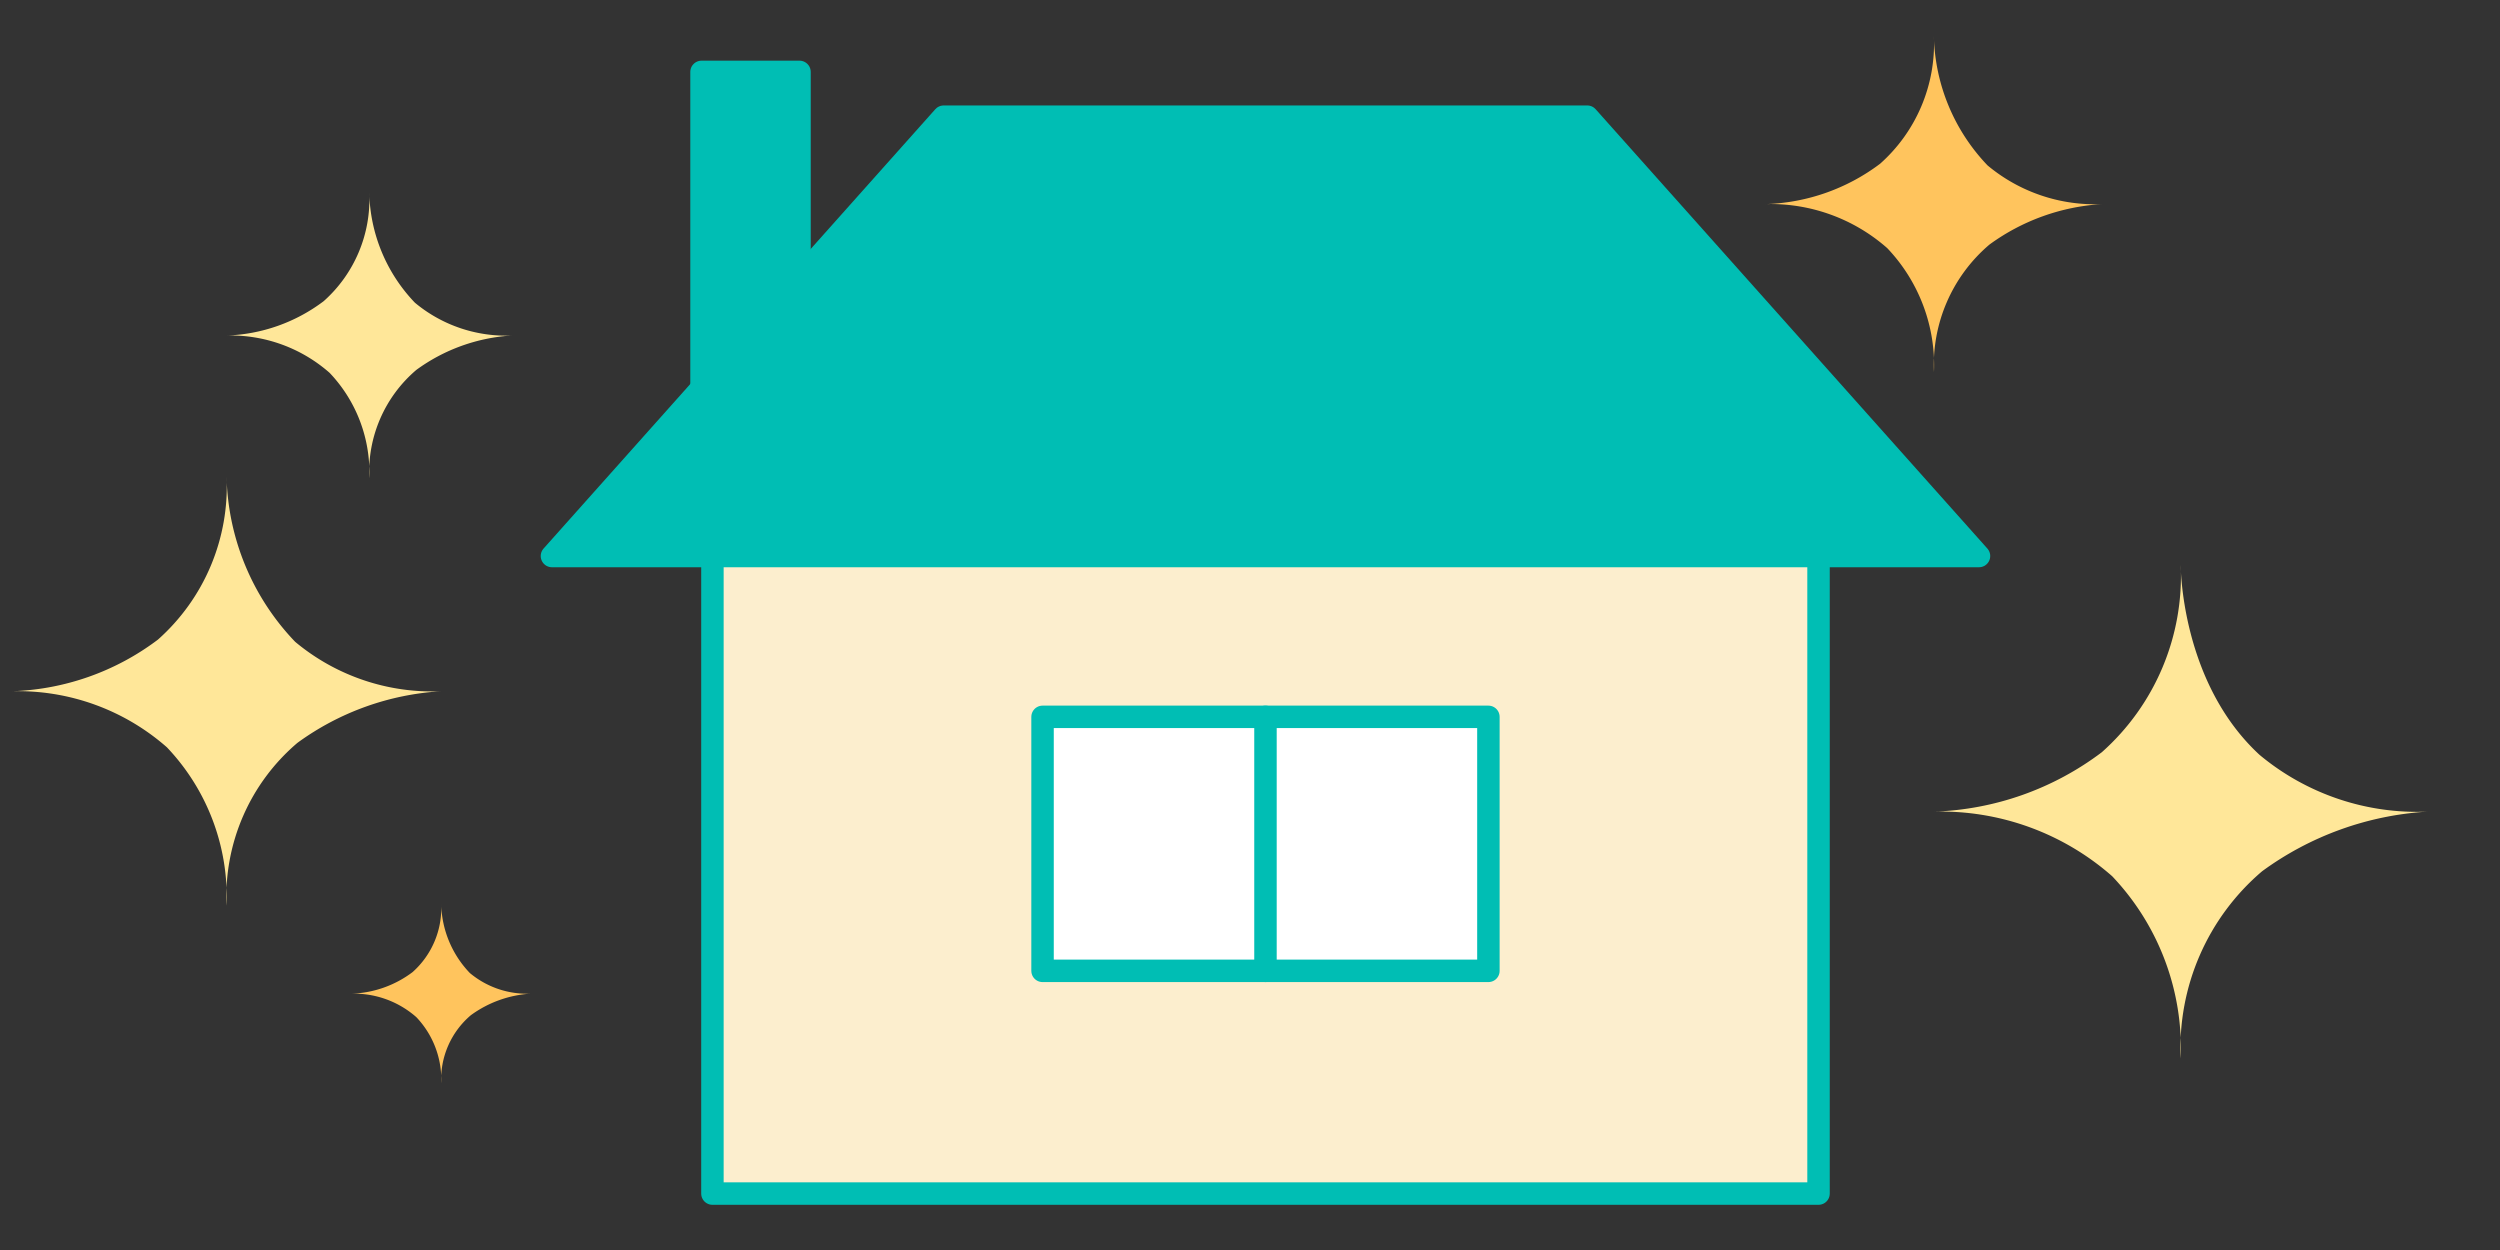 <svg xmlns="http://www.w3.org/2000/svg" width="100" height="50" viewBox="0 0 100 50">
  <rect x="0" y="0" width="100" height="50" fill="#333333" stroke="none"/>
  <g id="グループ_6069" data-name="グループ 6069" transform="translate(-225 -975)">
    <g id="アートワーク_67" data-name="アートワーク 67" transform="translate(273.789 999.596)">
      <g id="グループ_1509" data-name="グループ 1509" transform="translate(-48.313 -23.148)">
        <rect id="長方形_797" data-name="長方形 797" width="44.244" height="27.859" transform="translate(28.021 18.436)" fill="#fceece" stroke="#00beb4" stroke-linecap="round" stroke-linejoin="round" stroke-width="0.898"/>
        <path id="パス_5981" data-name="パス 5981" d="M81.133,21.158H24.051L39.721,3.584H65.463Z" transform="translate(-2.449 -0.365)" fill="#00beb4" stroke="#00beb4" stroke-linecap="round" stroke-linejoin="round" stroke-width="0.898"/>
        <rect id="長方形_798" data-name="長方形 798" width="17.834" height="10.16" transform="translate(41.226 27.226)" fill="#fff" stroke="#00beb4" stroke-linecap="round" stroke-linejoin="round" stroke-width="0.898"/>
        <line id="線_2544" data-name="線 2544" y2="10.16" transform="translate(50.143 27.226)" fill="#fff" stroke="#00beb4" stroke-linecap="round" stroke-linejoin="round" stroke-width="0.898"/>
        <rect id="長方形_799" data-name="長方形 799" width="3.919" height="15.343" transform="translate(27.585 1.428)" fill="#00beb4" stroke="#00beb4" stroke-linecap="round" stroke-linejoin="round" stroke-width="0.898"/>
        <path id="パス_5982" data-name="パス 5982" d="M82.966,8.476a7.063,7.063,0,0,0-4.857-1.76A8.018,8.018,0,0,0,82.684,5.1,6.424,6.424,0,0,0,84.833,0a7.722,7.722,0,0,0,2.148,5.169,6.7,6.7,0,0,0,4.575,1.548,8.484,8.484,0,0,0-4.5,1.618,6.316,6.316,0,0,0-2.219,5.1A6.8,6.8,0,0,0,82.966,8.476Z" transform="translate(-7.954)" fill="#ffc45d" fill-rule="evenodd"/>
        <path id="パス_5983" data-name="パス 5983" d="M17.717,43.174a3.766,3.766,0,0,0-2.59-.939,4.279,4.279,0,0,0,2.44-.863,3.427,3.427,0,0,0,1.145-2.719,4.116,4.116,0,0,0,1.146,2.756,3.565,3.565,0,0,0,2.439.825,4.526,4.526,0,0,0-2.4.863,3.368,3.368,0,0,0-1.184,2.718A3.626,3.626,0,0,0,17.717,43.174Z" transform="translate(-1.54 -3.936)" fill="#ffc45d" fill-rule="evenodd"/>
        <path id="パス_5984" data-name="パス 5984" d="M6.2,30.442A9.019,9.019,0,0,0,0,28.2a10.24,10.24,0,0,0,5.843-2.067,8.2,8.2,0,0,0,2.744-6.511,9.856,9.856,0,0,0,2.743,6.6A8.549,8.549,0,0,0,17.172,28.2a10.836,10.836,0,0,0-5.753,2.066,8.071,8.071,0,0,0-2.833,6.51A8.69,8.69,0,0,0,6.2,30.442Z" transform="translate(0 -1.998)" fill="#ffe799" fill-rule="evenodd"/>
        <path id="パス_5985" data-name="パス 5985" d="M13.684,14.178A6,6,0,0,0,9.56,12.684a6.81,6.81,0,0,0,3.885-1.374,5.455,5.455,0,0,0,1.824-4.329,6.558,6.558,0,0,0,1.824,4.389,5.686,5.686,0,0,0,3.885,1.314,7.2,7.2,0,0,0-3.825,1.374,5.365,5.365,0,0,0-1.884,4.328A5.776,5.776,0,0,0,13.684,14.178Z" transform="translate(-0.974 -0.711)" fill="#ffe799" fill-rule="evenodd"/>
        <path id="パス_5986" data-name="パス 5986" d="M92.727,36a10.37,10.37,0,0,0-7.132-2.583,11.777,11.777,0,0,0,6.718-2.377,9.434,9.434,0,0,0,3.155-7.486s-.01,4.674,3.153,7.59a9.835,9.835,0,0,0,6.719,2.272A12.463,12.463,0,0,0,98.726,35.8a9.28,9.28,0,0,0-3.258,7.485A9.991,9.991,0,0,0,92.727,36Z" transform="translate(-8.716 -2.399)" fill="#ffe799" fill-rule="evenodd"/>
      </g>
    </g>
    <rect id="長方形_2767" data-name="長方形 2767" width="100" height="50" transform="translate(225 975)" fill="none"/>
  </g>
</svg>
